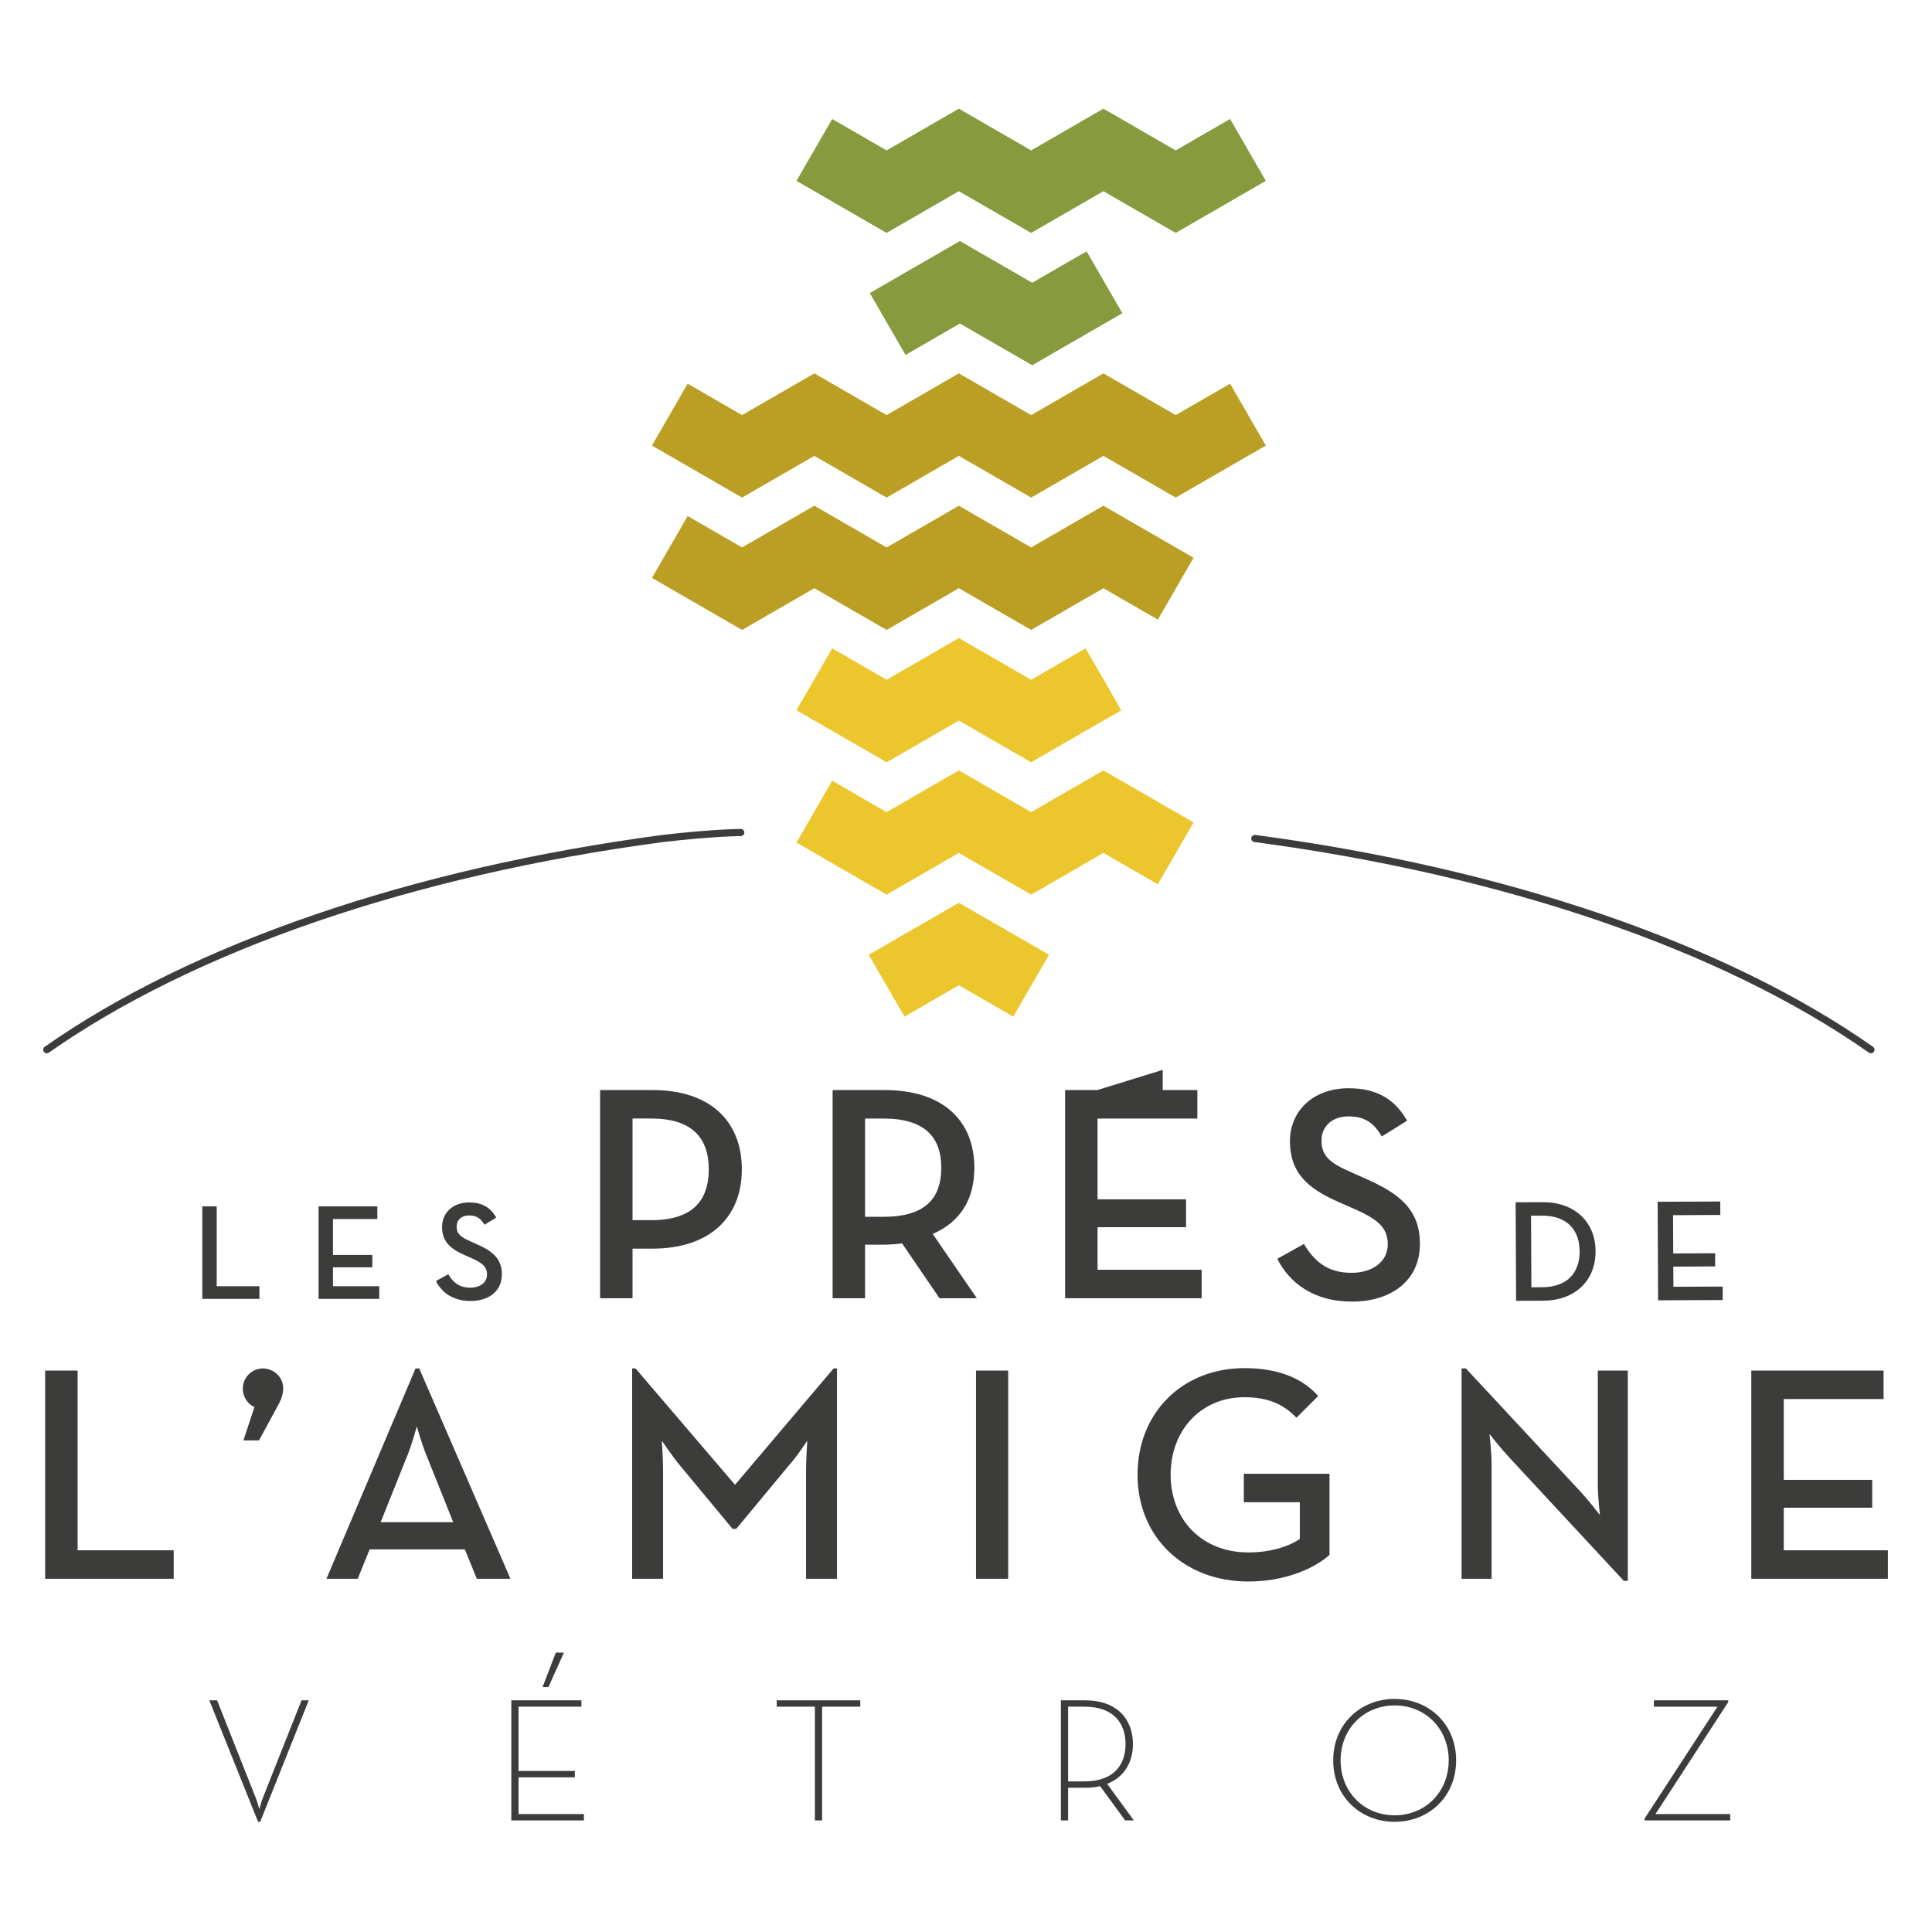 <?xml version="1.0" encoding="utf-8"?>
<!-- Generator: Adobe Illustrator 27.1.1, SVG Export Plug-In . SVG Version: 6.00 Build 0)  -->
<svg version="1.0" id="Calque_1" xmlns="http://www.w3.org/2000/svg" xmlns:xlink="http://www.w3.org/1999/xlink" x="0px" y="0px"
	 viewBox="0 0 1000 1000" style="enable-background:new 0 0 1000 1000;" xml:space="preserve">
<style type="text/css">
	.st0{fill:#3C3C3B;}
	.st1{fill:#879A3D;}
	.st2{fill:#ECC62D;}
	.st3{fill:#BB9F25;}
</style>
<g>
	<path class="st0" d="M108.339,880.082h4.03l20.109,50.736c0.826,2.002,1.735,5.666,1.735,5.666s0.93-3.664,1.746-5.666
		l20.109-50.736h3.738l-25.128,62.89h-1.098L108.339,880.082z"/>
</g>
<path class="st0" d="M264.653,880.085v62.163h37.574v-3.293h-33.842v-19.017h29.168v-3.293h-29.168v-33.277h32.55v-3.283H264.653z
	 M287.68,855.397l-6.848,17.83h3.021l8.045-17.83H287.68z"/>
<polygon class="st0" points="402.034,880.086 402.034,883.374 421.777,883.374 421.777,942.244 425.52,942.244 425.52,883.374 
	445.279,883.374 445.279,880.086 "/>
<g>
	<path class="st0" d="M586.862,942.244h-4.48l-12.974-17.736c-2.295,0.559-4.945,0.826-7.773,0.826h-8.782v16.91h-3.748v-62.158
		h12.53c16.821,0,24.777,10.052,24.777,22.671c0,9.132-4.307,17.004-13.345,20.564L586.862,942.244z M561.259,922.04
		c15.734,0,21.312-9.048,21.312-19.284c0-10.245-5.578-19.388-21.312-19.388h-8.406v38.672H561.259z"/>
	<path class="st0" d="M690.065,911.163c0-18.923,14.26-31.813,31.813-31.813c17.548,0,31.808,12.891,31.808,31.813
		s-14.26,31.813-31.808,31.813C704.325,942.977,690.065,930.086,690.065,911.163 M749.845,911.163
		c0-16.278-11.981-28.426-27.966-28.426c-16.011,0-27.987,12.148-27.987,28.426s11.976,28.426,27.987,28.426
		C737.864,939.589,749.845,927.441,749.845,911.163"/>
</g>
<polygon class="st0" points="856.053,880.086 856.053,883.374 888.959,883.374 851.218,941.324 851.218,942.244 895.546,942.244 
	895.546,938.956 856.869,938.956 894.537,880.991 894.537,880.086 "/>
<polygon class="st0" points="104.712,624.415 112.171,624.415 112.171,665.752 134.282,665.752 134.282,672.302 104.712,672.302 "/>
<polygon class="st0" points="164.893,624.415 195.316,624.415 195.316,630.965 172.353,630.965 172.353,649.553 192.713,649.553 
	192.713,655.962 172.353,655.962 172.353,665.752 196.294,665.752 196.294,672.302 164.893,672.302 "/>
<g>
	<path class="st0" d="M310.598,564.209h27.109c29.785,0,46.267,16.011,46.267,41.045c0,24.866-16.644,41.034-46.267,41.034h-10.308
		v25.677h-16.801V564.209z M337.069,631.558c21.233,0,29.785-9.984,29.785-26.304s-8.714-26.309-29.785-26.309h-9.671v52.613
		H337.069z"/>
	<path class="st0" d="M505.603,671.961h-19.331l-19.341-28.369c-3.011,0.319-6.011,0.638-9.033,0.638h-10.141v27.731h-16.801
		V564.205h26.942c29.785,0,46.429,15.53,46.429,40.25c0,16.638-7.449,28.055-21.552,34.234L505.603,671.961z M457.261,629.818
		c21.401,0,29.947-9.357,29.947-25.363c0-16.163-8.865-25.504-29.947-25.504h-9.503v50.867H457.261z"/>
	<path class="st0" d="M661.138,651.541l13.758-7.663c5.112,8.369,11.626,14.992,24.793,14.934
		c10.93-0.052,18.667-5.938,18.625-14.814c-0.042-9.352-6.403-13.45-18.144-18.625l-7.151-3.131
		c-15.724-6.905-25.264-14.778-25.342-31.416c-0.068-16.011,12.248-27.475,30.141-27.553c14.265-0.068,23.952,5.28,30.507,16.811
		l-13.115,8.144c-4.156-7.104-8.928-10.423-17.323-10.381c-8.552,0.047-13.915,5.295-13.878,12.582
		c0.031,8.081,4.642,11.714,15.598,16.414l6.979,3.136c18.421,7.993,28.29,16.513,28.368,33.774
		c0.084,18.865-14.595,29.858-34.887,29.952C679.632,673.799,667.222,663.711,661.138,651.541"/>
	<path class="st0" d="M225.662,663.067l6.367-3.513c2.347,3.884,5.337,6.952,11.422,6.952c5.044,0,8.63-2.703,8.63-6.806
		c0-4.318-2.933-6.215-8.338-8.63l-3.298-1.464c-7.245-3.22-11.636-6.879-11.636-14.563c0-7.391,5.713-12.661,13.983-12.661
		c6.581,0,11.04,2.483,14.051,7.831l-6.079,3.727c-1.908-3.288-4.098-4.83-7.972-4.83c-3.957,0-6.44,2.415-6.44,5.787
		c0,3.727,2.122,5.415,7.167,7.611l3.215,1.464c8.5,3.727,13.032,7.684,13.032,15.656c0,8.709-6.801,13.758-16.168,13.758
		C234.152,673.386,228.449,668.707,225.662,663.067"/>
	<path class="st0" d="M784.491,622.304l14.025-0.057c16.346-0.078,27.281,10.068,27.349,25.368
		c0.068,15.306-10.685,25.556-27.114,25.624l-14.025,0.068L784.491,622.304z M798.191,666.271
		c13.267-0.063,19.472-7.736,19.419-18.614c-0.047-10.878-6.315-18.505-19.592-18.442l-5.551,0.026l0.172,37.056L798.191,666.271z"
		/>
</g>
<polygon class="st0" points="857.995,622.039 890.405,621.892 890.431,628.86 865.972,628.975 866.066,648.781 887.739,648.677 
	887.775,655.504 866.093,655.608 866.145,666.031 891.649,665.911 891.675,672.89 858.225,673.041 "/>
<polygon class="st0" points="23.363,709.409 23.363,817.17 89.911,817.17 89.911,802.429 40.174,802.429 40.174,709.409 "/>
<g>
	<path class="st0" d="M131.693,728.268c-3.163-1.265-6.006-4.914-6.006-9.503c0-6.027,4.908-10.46,10.293-10.46
		c5.698,0,10.606,4.433,10.606,10.293c0,3.492-1.255,6.346-3.325,9.989l-9.19,16.957h-8.066L131.693,728.268z"/>
	<path class="st0" d="M215.09,708.301h1.908l47.208,108.859h-17.417l-6.184-15.211h-49.273l-6.189,15.211h-16.168L215.09,708.301z
		 M234.583,787.855l-13.466-33.601c-2.697-6.341-5.389-16.001-5.389-16.001s-2.546,9.66-5.227,16.001l-13.466,33.601H234.583z"/>
	<path class="st0" d="M327.199,708.302h1.746l51.499,60.219l51.024-60.219h1.751v108.859h-16.006v-55.937
		c0-6.017,0.633-15.53,0.633-15.53s-5.222,8.087-9.676,12.995l-27.088,32.65h-1.908l-27.088-32.65
		c-4.124-4.908-9.519-12.995-9.519-12.995s0.643,9.514,0.643,15.53v55.937h-16.011V708.302z"/>
</g>
<rect x="505.19" y="709.411" class="st0" width="16.649" height="107.761"/>
<g>
	<path class="st0" d="M588.796,763.284c0-32.169,23.298-55.138,55.3-55.138c16.487,0,29.487,4.59,38.191,14.412l-11.249,11.26
		c-6.179-6.508-14.103-10.622-26.942-10.622c-22.488,0-38.18,17.109-38.18,40.088c0,22.979,15.849,40.245,40.245,40.245
		c11.092,0,20.601-2.854,26.623-6.968V777.55h-28.985v-14.736h44.359V804.8c-6.978,6.336-21.871,13.784-41.996,13.784
		C612.575,818.584,588.796,795.458,588.796,763.284"/>
	<path class="st0" d="M781.079,754.257c-4.286-4.6-10.141-12.038-10.141-12.038s1.098,8.865,1.098,15.52v59.424H756.51V708.304
		h2.227l59.414,63.862c4.119,4.433,9.979,12.038,9.979,12.038s-1.098-9.503-1.098-15.525v-59.272h15.52V818.27h-2.054
		L781.079,754.257z"/>
</g>
<polygon class="st0" points="906.472,709.409 906.472,817.17 977.161,817.17 977.161,802.429 923.278,802.429 923.278,780.391 
	969.069,780.391 969.069,765.979 923.278,765.979 923.278,724.15 974.935,724.15 974.935,709.409 "/>
<polygon class="st1" points="534.271,189.048 496.854,167.454 468.7,183.711 450.206,151.684 496.854,124.747 534.271,146.346 
	562.425,130.084 580.919,162.117 "/>
<polygon class="st1" points="571.121,56.25 533.725,77.854 496.303,56.25 458.901,77.854 430.752,61.587 412.258,93.614 
	458.901,120.556 496.303,98.957 533.725,120.556 571.121,98.957 608.543,120.556 655.186,93.614 636.692,61.587 608.543,77.854 "/>
<polygon class="st2" points="458.906,394.555 412.257,367.624 430.752,335.591 458.906,351.853 496.307,330.254 533.724,351.853 
	561.879,335.591 580.373,367.624 533.724,394.555 496.307,372.961 "/>
<polygon class="st2" points="458.906,463.06 412.257,436.129 430.752,404.096 458.906,420.358 496.307,398.759 533.724,420.358 
	571.126,398.759 617.79,425.695 599.296,457.723 571.126,441.466 533.724,463.06 496.307,441.466 "/>
<polygon class="st2" points="524.478,526.219 496.308,509.962 468.154,526.219 449.659,494.191 496.308,467.255 542.972,494.191 "/>
<polygon class="st3" points="458.906,326.057 421.504,304.464 384.087,326.057 337.439,299.126 355.933,267.094 384.087,283.356 
	421.504,261.757 458.906,283.356 496.307,261.757 533.724,283.356 571.126,261.757 617.79,288.693 599.296,320.72 571.126,304.464 
	533.724,326.057 496.307,304.464 "/>
<polygon class="st3" points="458.906,257.554 421.504,235.96 384.087,257.554 337.439,230.623 355.933,198.59 384.087,214.852 
	421.504,193.253 458.906,214.852 496.307,193.253 533.724,214.852 571.126,193.253 608.543,214.852 636.697,198.59 655.191,230.623 
	608.543,257.554 571.126,235.96 533.724,257.554 496.307,235.96 "/>
<g>
	<path class="st0" d="M968.4,545.18c-0.376,0-0.737-0.11-1.066-0.335c-75.66-53.104-188.627-91.818-318.102-109.015
		c-1.004-0.136-1.709-1.066-1.579-2.08c0.136-0.988,0.951-1.62,2.08-1.589c130.04,17.281,243.592,56.225,319.733,109.653
		c0.826,0.591,1.03,1.741,0.455,2.577C969.56,544.903,968.975,545.18,968.4,545.18"/>
	<path class="st0" d="M24.218,545.18c-0.575,0-1.16-0.277-1.521-0.789c-0.575-0.836-0.371-1.986,0.444-2.577
		c76.172-53.428,189.73-92.377,319.744-109.653c26.445-3.068,40.386-3.1,40.522-3.1c1.03,0,1.856,0.831,1.856,1.845
		c0,1.025-0.826,1.856-1.856,1.856c-0.131,0-13.894,0.037-40.057,3.068c-129.423,17.198-242.39,55.911-318.066,109.015
		C24.955,545.071,24.595,545.18,24.218,545.18"/>
</g>
<polygon class="st0" points="568.095,657.228 568.095,635.195 613.892,635.195 613.892,620.783 568.095,620.783 568.095,578.949 
	619.752,578.949 619.752,564.208 601.817,564.208 601.817,553.769 568.017,564.208 551.295,564.208 551.295,671.969 
	621.978,671.969 621.978,657.228 "/>
</svg>

